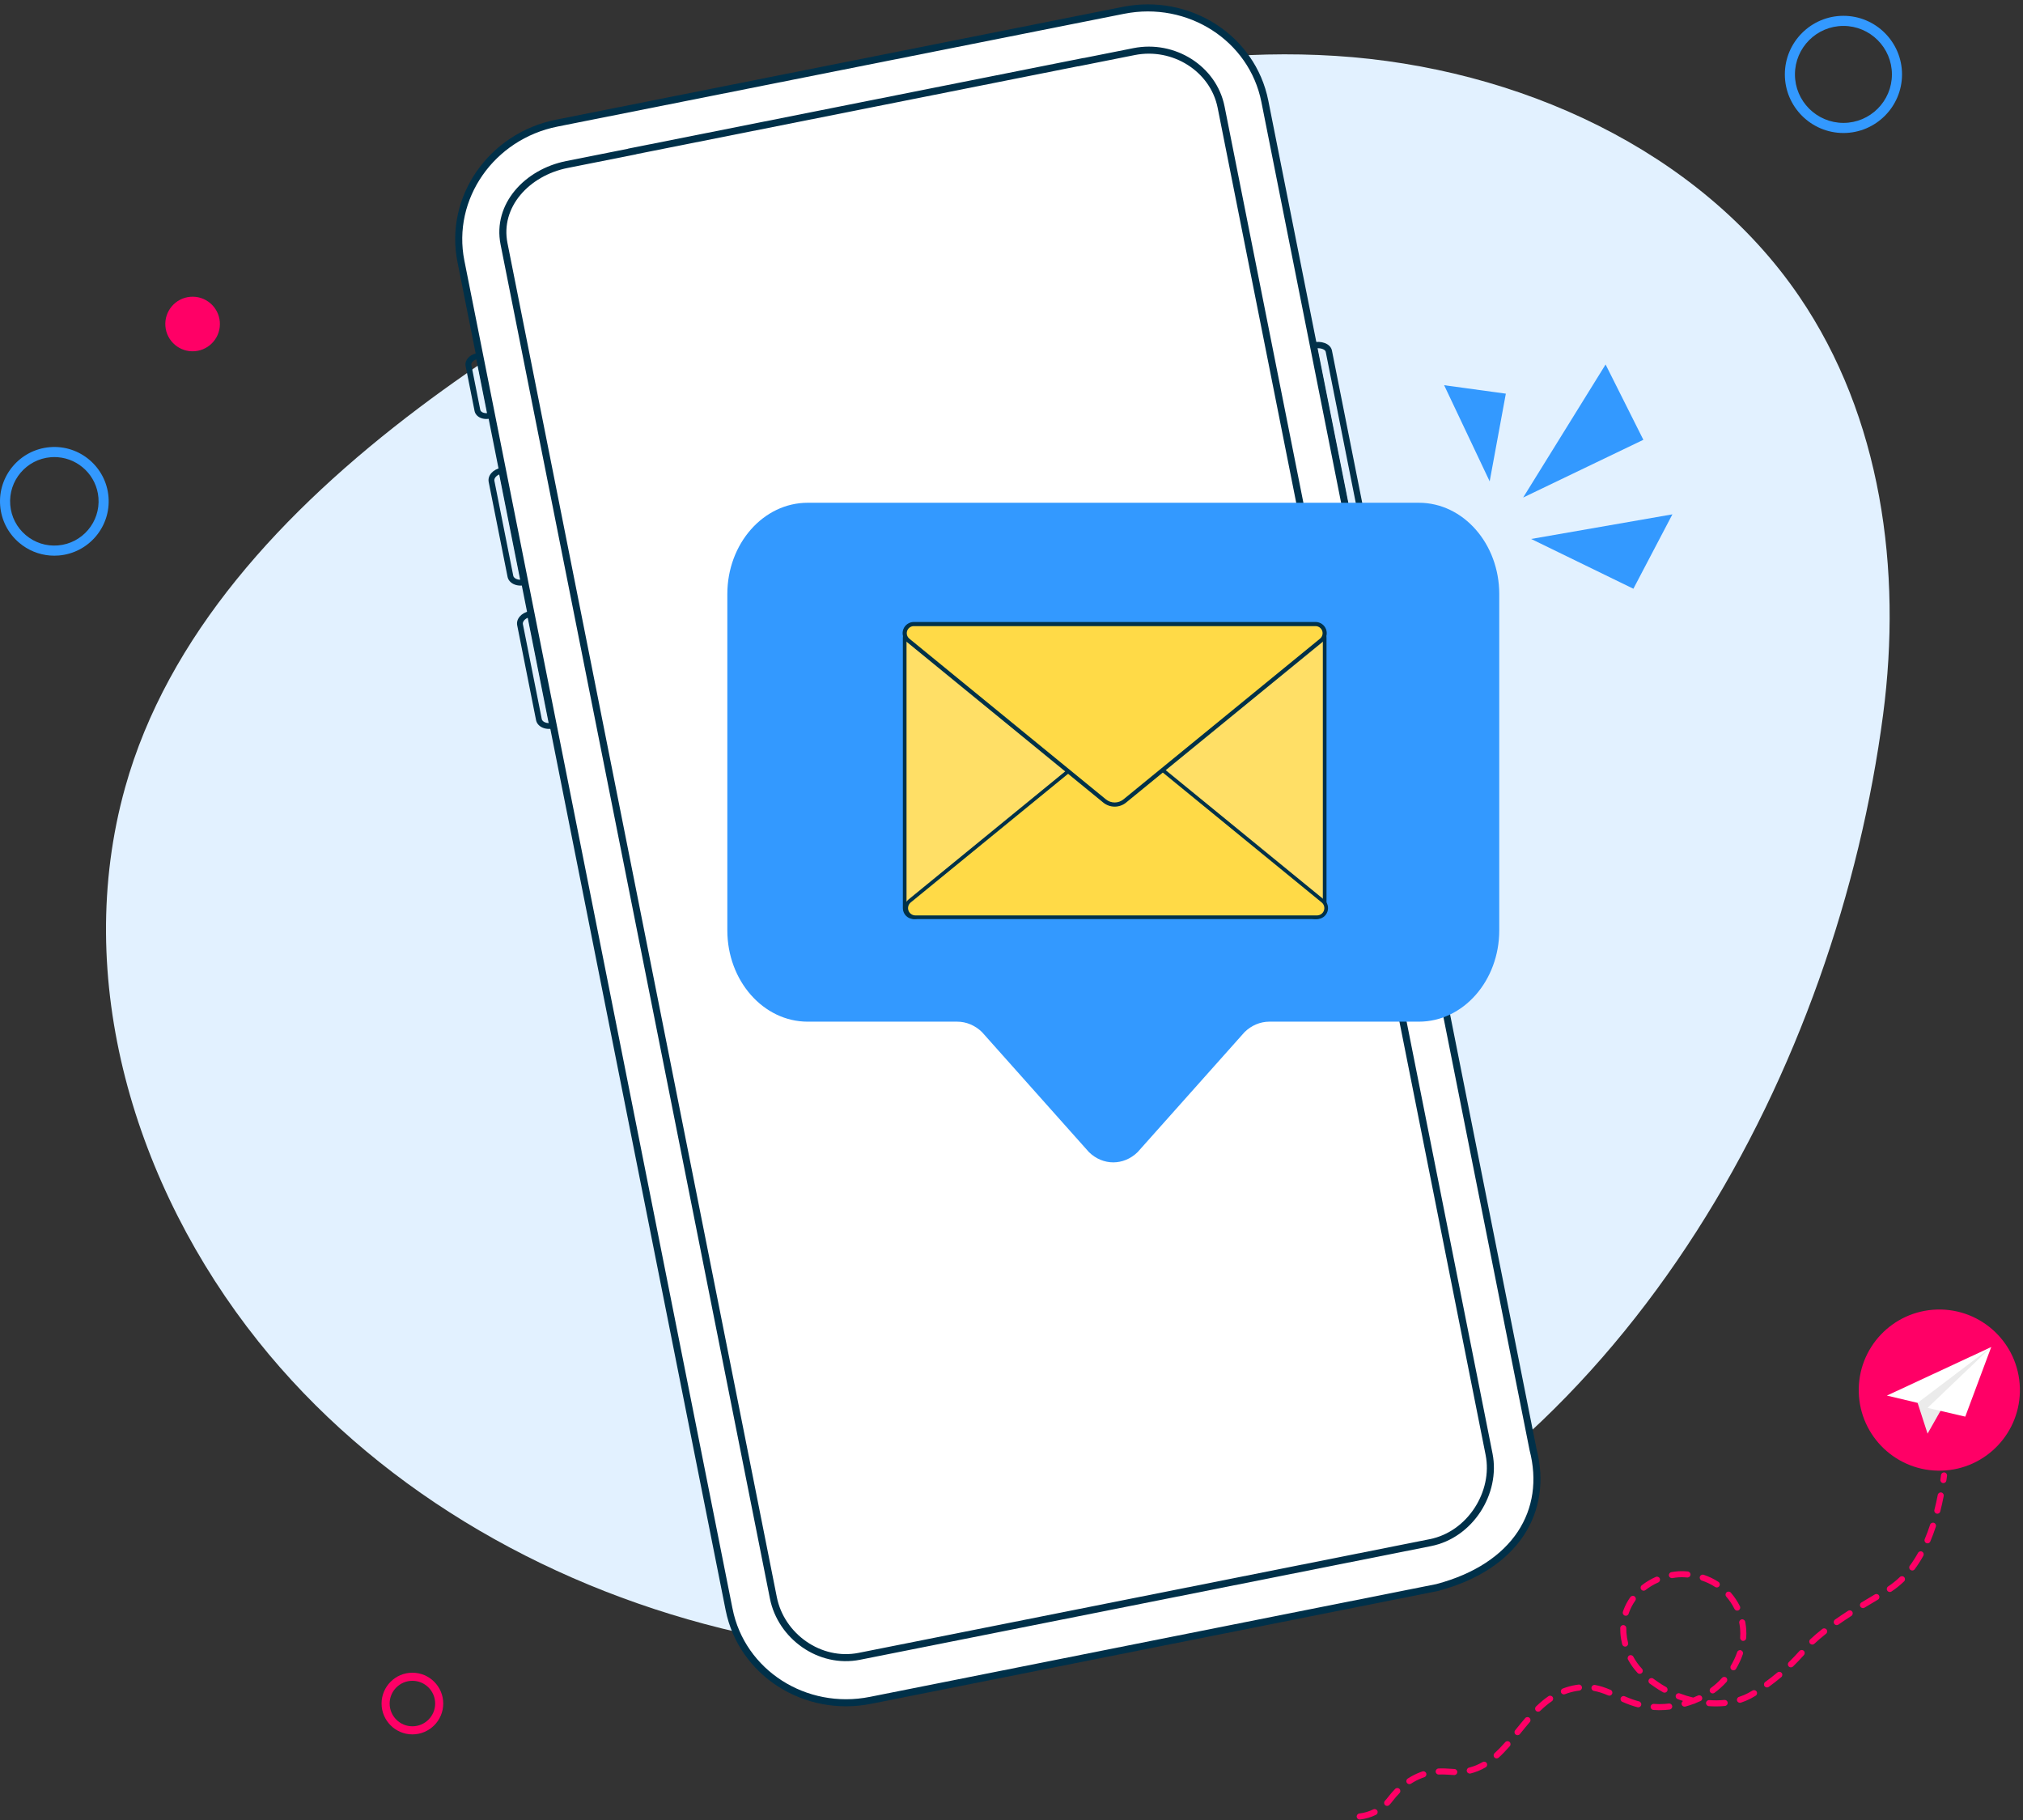 <?xml version="1.0" encoding="UTF-8" standalone="no"?><!DOCTYPE svg PUBLIC "-//W3C//DTD SVG 1.1//EN" "http://www.w3.org/Graphics/SVG/1.1/DTD/svg11.dtd"><svg width="100%" height="100%" viewBox="0 0 399 359" version="1.1" xmlns="http://www.w3.org/2000/svg" xmlns:xlink="http://www.w3.org/1999/xlink" xml:space="preserve" xmlns:serif="http://www.serif.com/" style="fill-rule:evenodd;clip-rule:evenodd;stroke-miterlimit:2;"><rect x="0" y="0" width="399" height="359" fill="#333333" stroke="none"/><g><path d="M363.585,5.113c-5.274,-0 -9.564,4.289 -9.564,9.562c0,5.273 4.29,9.563 9.564,9.563c5.272,0 9.562,-4.29 9.562,-9.563c0,-5.273 -4.29,-9.562 -9.562,-9.562Zm-0,21.118c-6.372,-0 -11.556,-5.184 -11.556,-11.556c-0,-6.371 5.184,-11.555 11.556,-11.555c6.371,0 11.555,5.184 11.555,11.555c-0,6.372 -5.184,11.556 -11.555,11.556Z" style="fill:#39f;fill-rule:nonzero;"/><path d="M43.354,63.46c0.242,2.965 -1.964,5.563 -4.928,5.806c-2.964,0.242 -5.562,-1.963 -5.805,-4.927c-0.242,-2.964 1.964,-5.563 4.928,-5.805c2.963,-0.243 5.562,1.964 5.805,4.926Z" style="fill:#f06;fill-rule:nonzero;"/><path d="M11.396,90.171c-0.455,-0.035 -0.919,-0.035 -1.388,0.003c-4.796,0.392 -8.378,4.613 -7.986,9.408c0.19,2.324 1.273,4.434 3.05,5.942c1.777,1.508 4.035,2.235 6.358,2.044c4.796,-0.392 8.378,-4.613 7.986,-9.409c-0.354,-4.325 -3.823,-7.665 -8.02,-7.988Zm-1.526,19.388c-2.232,-0.174 -4.348,-1.039 -6.087,-2.517c-2.183,-1.852 -3.514,-4.444 -3.747,-7.298c-0.482,-5.89 3.919,-11.074 9.809,-11.556c5.891,-0.482 11.075,3.919 11.556,9.809c0.482,5.89 -3.918,11.076 -9.808,11.557c-0.579,0.048 -1.155,0.048 -1.723,0.005Z" style="fill:#39f;fill-rule:nonzero;"/><path d="M81.339,331.487c-2.474,0 -4.488,2.012 -4.488,4.487c0,2.475 2.014,4.488 4.488,4.488c2.475,-0 4.488,-2.013 4.488,-4.488c0,-2.475 -2.013,-4.487 -4.488,-4.487Zm0,10.569c-3.353,-0 -6.082,-2.728 -6.082,-6.082c0,-3.353 2.729,-6.081 6.082,-6.081c3.354,0 6.082,2.728 6.082,6.081c0,3.354 -2.728,6.082 -6.082,6.082Z" style="fill:#f06;fill-rule:nonzero;"/><path d="M82.659,80.409c-27.009,20.345 -49.631,44.995 -57.981,74.902c-10.525,37.697 1.866,78.645 26.242,109.207c45.05,56.486 131.797,77.968 201.143,49.812c69.987,-28.416 110.268,-104.259 119.348,-173.42c3.744,-28.519 -0.336,-58.678 -16.557,-82.468c-19.637,-28.798 -55.412,-45.145 -91.455,-47.42c-36.043,-2.274 -72.214,8.233 -104.578,24.327c-24.156,12.013 -51.925,26.803 -76.162,45.06Z" style="fill:#e2f1ff;fill-rule:nonzero;"/><path d="M383.341,292.494c-0.043,0.004 -0.087,0.002 -0.132,-0.005c-0.327,-0.048 -0.552,-0.352 -0.504,-0.679c0.045,-0.298 0.088,-0.599 0.128,-0.905c0.045,-0.328 0.346,-0.557 0.673,-0.513c0.328,0.044 0.557,0.345 0.513,0.672c-0.043,0.311 -0.086,0.619 -0.131,0.922c-0.041,0.281 -0.274,0.488 -0.547,0.508Zm-1.195,6.042c-0.063,0.004 -0.126,-0.001 -0.191,-0.018c-0.32,-0.081 -0.513,-0.407 -0.432,-0.727c0.243,-0.948 0.467,-1.948 0.667,-2.972c0.064,-0.324 0.378,-0.535 0.701,-0.471c0.325,0.062 0.536,0.377 0.472,0.701c-0.205,1.046 -0.434,2.068 -0.681,3.037c-0.065,0.256 -0.286,0.431 -0.536,0.45Zm-1.937,5.84c-0.092,0.007 -0.187,-0.008 -0.277,-0.045c-0.304,-0.13 -0.446,-0.481 -0.316,-0.784c0.378,-0.892 0.735,-1.846 1.061,-2.838c0.103,-0.312 0.441,-0.484 0.755,-0.38c0.313,0.102 0.484,0.44 0.38,0.754c-0.335,1.023 -0.705,2.009 -1.096,2.931c-0.091,0.213 -0.291,0.346 -0.507,0.362Zm-47.34,6.739c-0.033,0.003 -0.066,0.002 -0.1,-0.001c-0.884,-0.082 -1.519,-0.048 -1.692,-0.035l-0.012,0.001c-0.399,0.029 -0.804,0.08 -1.207,0.152c-0.323,0.059 -0.635,-0.157 -0.694,-0.482c-0.059,-0.325 0.157,-0.636 0.482,-0.694c0.443,-0.08 0.892,-0.137 1.331,-0.169l0.014,-0.001c0.252,-0.018 0.94,-0.05 1.889,0.037c0.329,0.031 0.57,0.322 0.54,0.651c-0.028,0.295 -0.265,0.52 -0.551,0.541Zm44.33,-1.381c-0.139,0.01 -0.281,-0.028 -0.401,-0.118c-0.265,-0.196 -0.319,-0.57 -0.122,-0.835c0.573,-0.771 1.119,-1.619 1.621,-2.523c0.16,-0.289 0.524,-0.392 0.813,-0.232c0.289,0.16 0.392,0.524 0.232,0.813c-0.528,0.95 -1.103,1.843 -1.707,2.655c-0.108,0.145 -0.269,0.227 -0.436,0.24Zm-52.98,3.985c-0.191,0.014 -0.387,-0.065 -0.514,-0.227c-0.204,-0.26 -0.159,-0.636 0.101,-0.84c0.833,-0.654 1.764,-1.21 2.766,-1.652c0.302,-0.133 0.654,0.003 0.788,0.305c0.133,0.302 -0.003,0.654 -0.305,0.788c-0.91,0.402 -1.755,0.907 -2.511,1.499c-0.097,0.077 -0.211,0.118 -0.325,0.127Zm14.43,-0.643c-0.127,0.01 -0.257,-0.021 -0.371,-0.095c-0.801,-0.524 -1.686,-0.95 -2.632,-1.266c-0.313,-0.104 -0.482,-0.443 -0.377,-0.757c0.104,-0.313 0.443,-0.482 0.757,-0.377c1.042,0.348 2.02,0.82 2.907,1.399c0.276,0.181 0.353,0.551 0.172,0.827c-0.105,0.163 -0.277,0.256 -0.456,0.269Zm34.127,0.898c-0.21,0.015 -0.421,-0.081 -0.544,-0.268c-0.181,-0.276 -0.105,-0.647 0.171,-0.828c0.812,-0.534 1.59,-1.158 2.311,-1.855c0.239,-0.229 0.616,-0.223 0.846,0.014c0.229,0.238 0.222,0.617 -0.015,0.846c-0.775,0.749 -1.611,1.419 -2.485,1.994c-0.089,0.058 -0.187,0.09 -0.284,0.097Zm-52.078,4.689c-0.075,0.006 -0.153,-0.003 -0.229,-0.028c-0.314,-0.103 -0.485,-0.439 -0.383,-0.753c0.038,-0.118 0.079,-0.235 0.122,-0.354c0.329,-0.901 0.783,-1.758 1.35,-2.546c0.192,-0.268 0.566,-0.329 0.834,-0.136c0.268,0.193 0.329,0.566 0.136,0.834c-0.503,0.7 -0.905,1.459 -1.197,2.259c-0.038,0.104 -0.075,0.209 -0.109,0.313c-0.076,0.238 -0.29,0.394 -0.524,0.411Zm21.977,-1.015c-0.236,0.017 -0.469,-0.107 -0.58,-0.331c-0.433,-0.872 -0.993,-1.711 -1.621,-2.429c-0.218,-0.248 -0.193,-0.625 0.056,-0.843c0.248,-0.218 0.625,-0.193 0.842,0.056c0.696,0.793 1.316,1.722 1.794,2.684c0.147,0.296 0.027,0.655 -0.269,0.801c-0.072,0.036 -0.148,0.056 -0.222,0.062Zm24.807,-0.502c-0.216,0.016 -0.434,-0.087 -0.555,-0.285c-0.171,-0.282 -0.083,-0.65 0.199,-0.822c0.979,-0.597 1.892,-1.138 2.656,-1.588c0.284,-0.167 0.651,-0.073 0.818,0.211c0.168,0.285 0.074,0.652 -0.211,0.819c-0.76,0.448 -1.669,0.986 -2.64,1.579c-0.084,0.051 -0.175,0.079 -0.267,0.086Zm-5.174,3.357c-0.204,0.015 -0.409,-0.075 -0.534,-0.253c-0.19,-0.271 -0.124,-0.644 0.146,-0.833c0.793,-0.556 1.661,-1.138 2.579,-1.731c0.278,-0.18 0.648,-0.1 0.827,0.177c0.18,0.277 0.1,0.647 -0.177,0.827c-0.907,0.585 -1.761,1.159 -2.542,1.706c-0.092,0.064 -0.196,0.099 -0.299,0.107Zm-41.739,4.241c-0.284,0.021 -0.551,-0.165 -0.623,-0.452c-0.181,-0.724 -0.301,-1.456 -0.353,-2.176c-0.025,-0.345 -0.035,-0.69 -0.03,-1.028c0.004,-0.33 0.277,-0.595 0.605,-0.589c0.33,0.005 0.594,0.276 0.59,0.606c-0.005,0.303 0.005,0.614 0.027,0.923c0.048,0.652 0.155,1.316 0.321,1.974c0.08,0.32 -0.114,0.645 -0.435,0.725c-0.034,0.009 -0.068,0.015 -0.102,0.017Zm23.284,-1.124c-0.029,0.002 -0.059,0.002 -0.089,0c-0.329,-0.025 -0.575,-0.312 -0.551,-0.641c0.04,-0.531 0.041,-1.067 0.002,-1.594c-0.024,-0.335 -0.065,-0.674 -0.121,-1.007c-0.017,-0.102 -0.036,-0.203 -0.056,-0.303c-0.065,-0.324 0.146,-0.639 0.469,-0.703c0.325,-0.064 0.639,0.146 0.704,0.469c0.022,0.112 0.043,0.225 0.061,0.338c0.063,0.37 0.108,0.746 0.136,1.118c0.043,0.587 0.042,1.182 -0.003,1.772c-0.022,0.299 -0.261,0.53 -0.552,0.551Zm13.634,0.723c-0.172,0.012 -0.35,-0.05 -0.478,-0.185c-0.227,-0.239 -0.217,-0.618 0.023,-0.845c0.683,-0.648 1.484,-1.336 2.383,-2.042c0.259,-0.204 0.634,-0.159 0.839,0.101c0.204,0.259 0.159,0.634 -0.1,0.838c-0.87,0.685 -1.643,1.347 -2.299,1.97c-0.105,0.1 -0.235,0.153 -0.368,0.163Zm-34.034,5.771c-0.175,0.013 -0.354,-0.051 -0.482,-0.189c-0.748,-0.807 -1.379,-1.69 -1.877,-2.624c-0.156,-0.291 -0.045,-0.654 0.246,-0.809c0.291,-0.155 0.653,-0.045 0.809,0.247c0.45,0.844 1.021,1.642 1.698,2.373c0.225,0.242 0.21,0.621 -0.032,0.845c-0.103,0.096 -0.232,0.148 -0.362,0.157Zm18.476,-0.695c-0.118,0.008 -0.241,-0.018 -0.35,-0.084c-0.283,-0.169 -0.376,-0.536 -0.207,-0.82c0.522,-0.872 0.942,-1.772 1.248,-2.673c0.106,-0.313 0.445,-0.481 0.758,-0.375c0.313,0.107 0.48,0.446 0.374,0.758c-0.332,0.982 -0.789,1.96 -1.353,2.904c-0.104,0.173 -0.282,0.276 -0.47,0.29Zm11.338,-0.584c-0.169,0.013 -0.344,-0.047 -0.471,-0.178c-0.231,-0.237 -0.226,-0.616 0.011,-0.846c0.727,-0.708 1.413,-1.429 2.095,-2.199c0.219,-0.248 0.597,-0.27 0.844,-0.051c0.247,0.219 0.27,0.596 0.051,0.843c-0.703,0.793 -1.407,1.534 -2.156,2.263c-0.105,0.102 -0.238,0.158 -0.374,0.168Zm-44.782,5.335c-0.255,0.019 -0.503,-0.129 -0.601,-0.379c-0.119,-0.308 0.032,-0.654 0.34,-0.774c0.83,-0.324 1.701,-0.561 2.589,-0.706c0.178,-0.029 0.357,-0.055 0.532,-0.076c0.328,-0.042 0.626,0.193 0.665,0.521c0.04,0.328 -0.193,0.626 -0.521,0.666c-0.159,0.02 -0.321,0.043 -0.484,0.068c-0.805,0.133 -1.595,0.348 -2.347,0.641c-0.057,0.022 -0.115,0.035 -0.173,0.039Zm8.972,0.246c-0.093,0.006 -0.188,-0.008 -0.278,-0.047c-1.073,-0.458 -1.937,-0.73 -2.8,-0.883c-0.324,-0.057 -0.542,-0.367 -0.485,-0.692c0.058,-0.326 0.368,-0.542 0.694,-0.485c0.956,0.168 1.899,0.465 3.06,0.96c0.304,0.131 0.444,0.481 0.315,0.785c-0.091,0.212 -0.291,0.346 -0.506,0.362Zm10.888,-0.59c-0.112,0.008 -0.228,-0.016 -0.335,-0.075c-0.554,-0.31 -1.095,-0.646 -1.606,-0.999c-0.311,-0.213 -0.663,-0.455 -1.033,-0.726c-0.266,-0.194 -0.323,-0.569 -0.128,-0.835c0.195,-0.266 0.569,-0.325 0.835,-0.129c0.355,0.261 0.699,0.497 1.003,0.705c0.481,0.332 0.991,0.649 1.513,0.94c0.288,0.162 0.392,0.526 0.23,0.814c-0.101,0.183 -0.285,0.29 -0.479,0.305Zm20.209,-1.028c-0.2,0.014 -0.403,-0.072 -0.529,-0.247c-0.193,-0.267 -0.132,-0.641 0.135,-0.834c0.817,-0.59 1.621,-1.217 2.394,-1.868c0.254,-0.212 0.63,-0.179 0.843,0.073c0.212,0.253 0.18,0.631 -0.072,0.843c-0.796,0.668 -1.625,1.315 -2.465,1.921c-0.094,0.067 -0.199,0.104 -0.306,0.112Zm-10.712,1.175c-0.199,0.014 -0.401,-0.071 -0.527,-0.245c-0.194,-0.266 -0.136,-0.64 0.13,-0.835c0.803,-0.585 1.54,-1.251 2.187,-1.978c0.22,-0.246 0.598,-0.268 0.844,-0.048c0.247,0.22 0.268,0.598 0.049,0.844c-0.705,0.79 -1.504,1.512 -2.375,2.148c-0.093,0.069 -0.2,0.106 -0.308,0.114Zm-34.43,3.608c-0.171,0.013 -0.346,-0.048 -0.474,-0.18c-0.229,-0.238 -0.223,-0.616 0.014,-0.845c0.827,-0.8 1.627,-1.463 2.445,-2.027c0.272,-0.187 0.644,-0.118 0.83,0.154c0.188,0.272 0.119,0.643 -0.153,0.831c-0.763,0.526 -1.512,1.147 -2.29,1.9c-0.105,0.102 -0.237,0.157 -0.372,0.167Zm19.748,-0.862c-0.064,0.005 -0.13,-0.001 -0.194,-0.018c-0.955,-0.249 -1.875,-0.577 -2.987,-1.062c-0.303,-0.131 -0.44,-0.484 -0.309,-0.787c0.133,-0.303 0.484,-0.44 0.787,-0.309c1.052,0.46 1.92,0.768 2.81,1.002c0.32,0.083 0.512,0.409 0.428,0.729c-0.067,0.254 -0.287,0.427 -0.535,0.445Zm9.134,-0.134c-0.28,0.021 -0.544,-0.159 -0.62,-0.44c-0.071,-0.267 0.048,-0.541 0.276,-0.673c-0.36,-0.118 -0.719,-0.244 -1.073,-0.38c-0.307,-0.118 -0.462,-0.464 -0.344,-0.772c0.118,-0.309 0.464,-0.463 0.772,-0.344c0.865,0.331 1.755,0.607 2.65,0.82c0.319,-0.125 0.631,-0.26 0.937,-0.402c0.299,-0.14 0.656,-0.011 0.795,0.289c0.14,0.299 0.01,0.654 -0.289,0.794c-0.327,0.152 -0.66,0.296 -1.001,0.43c-0.089,0.067 -0.195,0.109 -0.308,0.119c-0.548,0.204 -1.11,0.385 -1.681,0.54c-0.038,0.01 -0.076,0.017 -0.114,0.019Zm10.92,-0.758c-0.268,0.019 -0.524,-0.145 -0.61,-0.412c-0.103,-0.314 0.069,-0.65 0.382,-0.753c0.625,-0.203 1.222,-0.453 1.776,-0.743c0.264,-0.139 0.559,-0.308 0.881,-0.504c0.281,-0.173 0.65,-0.084 0.821,0.198c0.172,0.282 0.084,0.649 -0.198,0.822c-0.343,0.209 -0.663,0.392 -0.95,0.543c-0.612,0.321 -1.272,0.596 -1.959,0.821c-0.047,0.015 -0.095,0.025 -0.143,0.028Zm-14.783,1.413c-0.794,0.059 -1.556,0.057 -2.329,-0.006c-0.33,-0.027 -0.575,-0.315 -0.548,-0.643c0.026,-0.33 0.316,-0.575 0.643,-0.548c0.713,0.057 1.414,0.058 2.147,0.006c0.261,-0.02 0.525,-0.046 0.808,-0.08c0.01,-0.001 0.019,-0.002 0.029,-0.002c0.316,-0.024 0.598,0.206 0.636,0.524c0.039,0.329 -0.195,0.626 -0.523,0.665c-0.3,0.036 -0.583,0.064 -0.863,0.084Zm11.31,-0.75c-0.876,0.064 -1.785,0.063 -2.702,-0.004c-0.33,-0.024 -0.577,-0.311 -0.553,-0.64c0.024,-0.329 0.311,-0.576 0.64,-0.552c1.017,0.073 2.015,0.062 2.973,-0.035c0.006,-0 0.011,-0.001 0.017,-0.001c0.322,-0.024 0.606,0.213 0.639,0.536c0.033,0.327 -0.206,0.621 -0.535,0.654c-0.157,0.016 -0.319,0.03 -0.479,0.042Zm-40.393,5.726c-0.147,0.011 -0.297,-0.032 -0.421,-0.132c-0.256,-0.209 -0.295,-0.585 -0.086,-0.841l0.149,-0.183c0.591,-0.729 1.201,-1.482 1.824,-2.207c0.215,-0.251 0.592,-0.28 0.843,-0.065c0.251,0.215 0.28,0.592 0.065,0.843c-0.612,0.713 -1.218,1.459 -1.805,2.182l-0.149,0.184c-0.108,0.132 -0.261,0.207 -0.42,0.219Zm-4.118,4.577c-0.177,0.013 -0.358,-0.053 -0.487,-0.196c-0.222,-0.244 -0.203,-0.622 0.042,-0.843c0.656,-0.595 1.341,-1.301 2.096,-2.162c0.217,-0.248 0.595,-0.273 0.844,-0.056c0.248,0.218 0.273,0.596 0.055,0.844c-0.785,0.896 -1.503,1.635 -2.193,2.259c-0.103,0.094 -0.229,0.144 -0.357,0.154Zm-5.303,2.992c-0.285,0.02 -0.552,-0.167 -0.623,-0.454c-0.079,-0.321 0.117,-0.644 0.438,-0.723c0.93,-0.227 1.805,-0.586 2.678,-1.094c0.286,-0.165 0.652,-0.069 0.818,0.216c0.165,0.286 0.069,0.652 -0.216,0.818c-0.974,0.566 -1.953,0.965 -2.995,1.221c-0.033,0.008 -0.067,0.013 -0.1,0.016Zm-3.049,0.289c-0.024,0.002 -0.048,0.002 -0.072,0.001c-0.242,-0.011 -0.488,-0.028 -0.749,-0.045c-0.68,-0.044 -1.45,-0.094 -2.274,-0.057c-0.33,0.016 -0.609,-0.239 -0.624,-0.569c-0.016,-0.33 0.237,-0.61 0.569,-0.625c0.89,-0.041 1.697,0.012 2.408,0.059c0.254,0.017 0.495,0.032 0.725,0.043c0.33,0.016 0.585,0.295 0.57,0.624c-0.014,0.306 -0.255,0.547 -0.553,0.569Zm-8.862,1.795c-0.211,0.016 -0.423,-0.08 -0.546,-0.27c-0.179,-0.277 -0.102,-0.647 0.175,-0.826c0.766,-0.498 1.576,-0.912 2.407,-1.232c0.165,-0.063 0.33,-0.122 0.494,-0.177c0.314,-0.104 0.652,0.065 0.756,0.377c0.105,0.314 -0.064,0.652 -0.377,0.758c-0.147,0.048 -0.296,0.102 -0.444,0.158c-0.754,0.29 -1.489,0.666 -2.184,1.118c-0.088,0.057 -0.184,0.087 -0.281,0.094Zm-4.382,4.291c-0.163,0.011 -0.328,-0.042 -0.456,-0.162c-0.239,-0.227 -0.25,-0.606 -0.023,-0.845c0.226,-0.238 0.44,-0.493 0.636,-0.757c0.002,-0.003 0.005,-0.007 0.007,-0.01c0.438,-0.566 0.9,-1.096 1.373,-1.577c0.231,-0.235 0.609,-0.239 0.844,-0.008c0.236,0.232 0.24,0.611 0.007,0.846c-0.438,0.446 -0.867,0.939 -1.275,1.466c-0.224,0.301 -0.467,0.591 -0.724,0.862c-0.106,0.112 -0.246,0.174 -0.389,0.185Zm-5.411,2.686c-0.316,0.024 -0.598,-0.206 -0.636,-0.524c-0.039,-0.328 0.194,-0.626 0.522,-0.666c0.971,-0.117 1.896,-0.389 2.749,-0.809c0.297,-0.147 0.655,-0.024 0.801,0.271c0.146,0.297 0.024,0.655 -0.272,0.801c-0.974,0.48 -2.029,0.79 -3.135,0.925c-0.01,0.001 -0.019,0.002 -0.029,0.002Z" style="fill:#f06;fill-rule:nonzero;"/><path d="M382.041,258.268c8.773,-0.251 16.089,6.658 16.34,15.432c0.251,8.774 -6.658,16.09 -15.432,16.341c-8.774,0.251 -16.091,-6.659 -16.341,-15.432c-0.251,-8.774 6.658,-16.09 15.433,-16.341Z" style="fill:#f06;fill-rule:nonzero;"/><path d="M378.212,276.676l1.964,6.067l2.769,-4.877l9.788,-12.202l-9.508,5.413c0,0 -4.487,3.498 -4.645,3.863c-0.159,0.364 -0.368,1.736 -0.368,1.736Z" style="fill:#ebebeb;fill-rule:nonzero;"/><path d="M372.157,275.236l20.576,-9.572l-14.521,11.012l-6.055,-1.44Z" style="fill:#fff;fill-rule:nonzero;"/><path d="M387.612,279.39l-7.43,-1.732l12.551,-11.994l-5.121,13.726Z" style="fill:#fff;fill-rule:nonzero;"/><path d="M297.645,304.498l-137.747,27.42c-3.626,0.722 -7.13,-1.528 -7.825,-5.025l-58.048,-291.792l144.313,-28.728l59.307,298.125Z" style="fill:#fff;fill-rule:nonzero;"/><path d="M93.948,70.872c-0.625,0.214 -1.067,0.688 -0.984,1.105l1.761,8.858c0.055,0.275 0.318,0.433 0.469,0.504c0.246,0.113 0.55,0.162 0.863,0.141l-2.109,-10.608Zm1.966,11.759c-0.428,0 -0.84,-0.084 -1.201,-0.251c-0.594,-0.275 -1,-0.756 -1.112,-1.321l-1.763,-8.858c-0.224,-1.132 0.726,-2.242 2.163,-2.528l0.845,-0.169l2.564,12.895l-0.845,0.168c-0.218,0.043 -0.436,0.064 -0.651,0.064Z" style="fill:#003049;fill-rule:nonzero;"/><path d="M259.786,68.676l6.939,34.886c0.905,-0.338 1.363,-0.932 1.29,-1.296l-6.541,-32.889c-0.044,-0.218 -0.274,-0.419 -0.632,-0.55c-0.303,-0.112 -0.668,-0.163 -1.056,-0.151Zm5.966,36.406l-7.447,-37.439l0.614,-0.121c0.836,-0.167 1.673,-0.121 2.355,0.13c0.777,0.285 1.297,0.825 1.427,1.481l6.541,32.889c0.254,1.276 -1.01,2.566 -2.877,2.937l-0.613,0.123Z" style="fill:#003049;fill-rule:nonzero;"/><path d="M98.463,93.571c-0.637,0.284 -1.046,0.795 -0.952,1.265l3.719,18.701c0.07,0.349 0.394,0.546 0.58,0.632c0.229,0.106 0.499,0.164 0.784,0.172l-4.131,-20.77Zm4.202,21.919c-0.476,0 -0.934,-0.094 -1.335,-0.279c-0.655,-0.303 -1.102,-0.831 -1.224,-1.45l-3.72,-18.701c-0.248,-1.246 0.808,-2.472 2.403,-2.789l0.563,-0.112l4.604,23.147l-0.563,0.112c-0.244,0.048 -0.488,0.072 -0.728,0.072Z" style="fill:#003049;fill-rule:nonzero;"/><path d="M104.086,121.838c-0.636,0.286 -1.046,0.796 -0.953,1.266l3.72,18.701c0.07,0.349 0.394,0.547 0.581,0.632c0.228,0.106 0.498,0.164 0.783,0.173l-4.131,-20.772Zm4.202,21.92c-0.477,0 -0.935,-0.094 -1.335,-0.279c-0.655,-0.302 -1.101,-0.83 -1.225,-1.45l-3.719,-18.701c-0.249,-1.247 0.807,-2.472 2.402,-2.789l0.563,-0.113l4.605,23.148l-0.563,0.112c-0.244,0.048 -0.488,0.072 -0.728,0.072Z" style="fill:#003049;fill-rule:nonzero;"/><path d="M143.801,317.42c2.482,12.47 14.972,20.493 27.901,17.919l111.742,-22.244c15.622,-4.143 22.056,-15.152 18.917,-27.238l-52.896,-265.899c-2.481,-12.469 -14.972,-20.492 -27.901,-17.918l-111.741,22.243c-12.929,2.574 -21.398,14.769 -18.917,27.238l52.895,265.899Z" style="fill:#fff;fill-rule:nonzero;"/><path d="M143.801,317.42c2.482,12.47 14.972,20.493 27.901,17.919l111.742,-22.244c15.622,-4.143 22.056,-15.152 18.917,-27.238l-52.896,-265.899c-2.481,-12.469 -14.972,-20.492 -27.901,-17.918l-111.741,22.243c-12.929,2.574 -21.398,14.769 -18.917,27.238l52.895,265.899Z" style="fill:none;stroke:#003049;stroke-width:1.39px;"/><path d="M293.693,286.806c1.504,7.564 -3.718,15.869 -11.563,17.43l-112.626,22.419c-7.846,1.562 -15.467,-3.969 -16.972,-11.534l-53.124,-267.043c-1.505,-7.566 4.549,-14.069 12.394,-15.631l12.883,-2.564l-0.004,-0.02l88.504,-17.618l0.004,0.02l10.484,-2.087c7.844,-1.562 15.661,3.381 17.167,10.946l52.853,265.682Z" style="fill:none;stroke:#003049;stroke-width:1.39px;"/><path d="M279.845,99.155l-120.538,0c-8.756,0 -15.854,8.069 -15.854,18.02l-0,66.298c-0,9.952 7.098,18.02 15.854,18.02l29.485,0c1.79,0 3.522,0.727 4.883,2.05l21.109,23.687c2.758,2.682 6.825,2.682 9.584,0l21.109,-23.687c1.361,-1.323 3.092,-2.05 4.882,-2.05l29.486,0c8.756,0 15.855,-8.068 15.855,-18.02l-0,-66.298c-0,-9.951 -7.099,-18.02 -15.855,-18.02Z" style="fill:#39f;fill-rule:nonzero;"/><path d="M322.156,116.112l-20.163,-9.818l27.859,-4.856l-7.696,14.674Z" style="fill:#39f;fill-rule:nonzero;"/><path d="M324.123,86.737l-23.711,11.389l16.261,-26.243l7.45,14.854Z" style="fill:#39f;fill-rule:nonzero;"/><path d="M297,77.637l-3.189,17.297l-8.981,-18.964l12.17,1.667Z" style="fill:#39f;fill-rule:nonzero;"/><path d="M180.239,123.994c-0.303,-0 -0.606,0.076 -0.88,0.23c-0.571,0.319 -0.924,0.921 -0.924,1.574l0,53.297c0,0.653 0.353,1.256 0.924,1.575c0.274,0.153 0.577,0.23 0.88,0.23c0.328,-0 0.656,-0.09 0.945,-0.267l31.37,-19.255c3.129,-1.92 4.997,-5.26 4.997,-8.932c0,-3.672 -1.868,-7.01 -4.997,-8.931l-31.37,-19.254c-0.289,-0.178 -0.617,-0.267 -0.945,-0.267Z" style="fill:#ffdf66;fill-rule:nonzero;"/><path d="M180.239,124.356c-0.246,0 -0.489,0.063 -0.704,0.184c-0.455,0.255 -0.738,0.737 -0.738,1.258l-0,53.297c-0,0.522 0.283,1.004 0.738,1.259c0.215,0.119 0.458,0.183 0.704,0.183c0.267,0 0.528,-0.074 0.756,-0.213l31.369,-19.255c3.022,-1.854 4.826,-5.077 4.826,-8.623c-0,-3.544 -1.804,-6.768 -4.826,-8.622l-31.369,-19.255c-0.228,-0.139 -0.489,-0.213 -0.756,-0.213Zm0,56.905c-0.369,0 -0.735,-0.095 -1.058,-0.276c-0.683,-0.382 -1.108,-1.106 -1.108,-1.89l-0,-53.297c-0,-0.783 0.425,-1.507 1.108,-1.891c0.323,-0.18 0.689,-0.276 1.058,-0.276c0.401,0 0.793,0.112 1.134,0.321l31.371,19.254c3.237,1.988 5.17,5.442 5.17,9.24c-0,3.8 -1.933,7.254 -5.17,9.241l-31.371,19.255c-0.341,0.209 -0.733,0.319 -1.134,0.319Z" style="fill:#003149;fill-rule:nonzero;"/><path d="M259.464,123.994c-0.328,-0 -0.656,0.088 -0.945,0.267l-31.37,19.254c-3.129,1.921 -4.997,5.259 -4.997,8.931c-0,3.672 1.868,7.012 4.997,8.932l31.37,19.255c0.289,0.177 0.617,0.267 0.945,0.267c0.302,-0 0.606,-0.077 0.88,-0.23c0.571,-0.319 0.924,-0.922 0.924,-1.575l-0,-53.297c-0,-0.653 -0.353,-1.255 -0.924,-1.574c-0.274,-0.154 -0.578,-0.23 -0.88,-0.23Z" style="fill:#ffdf66;fill-rule:nonzero;"/><path d="M259.464,124.356c-0.267,0 -0.528,0.074 -0.756,0.213l-31.369,19.255c-3.022,1.854 -4.826,5.078 -4.826,8.622c0,3.546 1.804,6.769 4.826,8.623l31.369,19.255c0.228,0.139 0.489,0.213 0.756,0.213c0.246,0 0.489,-0.064 0.704,-0.183c0.455,-0.255 0.737,-0.737 0.737,-1.259l0,-53.297c0,-0.521 -0.282,-1.003 -0.737,-1.258c-0.215,-0.121 -0.458,-0.184 -0.704,-0.184Zm-0,56.905c-0.401,0 -0.793,-0.11 -1.134,-0.319l-31.371,-19.255c-3.237,-1.987 -5.17,-5.441 -5.17,-9.241c0,-3.798 1.933,-7.252 5.17,-9.24l31.371,-19.254c0.341,-0.209 0.733,-0.321 1.134,-0.321c0.369,0 0.735,0.096 1.058,0.276c0.683,0.384 1.108,1.108 1.108,1.891l0,53.297c0,0.784 -0.425,1.508 -1.108,1.89c-0.323,0.182 -0.689,0.276 -1.058,0.276Z" style="fill:#003149;fill-rule:nonzero;"/><path d="M180.538,179.997c-0.381,0 -0.721,-0.24 -0.849,-0.598c-0.128,-0.36 -0.016,-0.762 0.278,-1.003l38.76,-31.689c0.4,-0.327 0.906,-0.507 1.423,-0.507c0.517,0 1.023,0.18 1.424,0.507l38.759,31.689c0.295,0.241 0.407,0.643 0.279,1.003c-0.128,0.358 -0.468,0.598 -0.85,0.598l-79.224,0Z" style="fill:#ffda47;fill-rule:nonzero;"/><path d="M220.15,146.562c-0.434,-0 -0.857,0.151 -1.193,0.426l-38.76,31.689c-0.177,0.144 -0.243,0.385 -0.167,0.599c0.076,0.215 0.281,0.359 0.508,0.359l79.224,-0c0.228,-0 0.432,-0.144 0.509,-0.359c0.076,-0.214 0.009,-0.455 -0.167,-0.599l-38.76,-31.689c-0.336,-0.275 -0.759,-0.426 -1.194,-0.426Zm39.612,33.797l-79.224,-0c-0.533,-0 -1.011,-0.337 -1.19,-0.839c-0.179,-0.502 -0.023,-1.067 0.39,-1.405l38.76,-31.688c0.465,-0.38 1.052,-0.59 1.652,-0.59c0.601,0 1.188,0.21 1.653,0.59l38.759,31.689c0.413,0.337 0.57,0.901 0.391,1.404c-0.179,0.502 -0.658,0.839 -1.191,0.839Z" style="fill:#003149;fill-rule:nonzero;"/><path d="M220.15,145.297c-0.725,0 -1.433,0.254 -1.994,0.712l-38.759,31.689c-0.591,0.483 -0.814,1.285 -0.558,2.003c0.256,0.719 0.936,1.199 1.699,1.199l79.224,-0c0.763,-0 1.443,-0.48 1.7,-1.199c0.256,-0.718 0.033,-1.52 -0.558,-2.003l-38.759,-31.689c-0.561,-0.458 -1.269,-0.712 -1.995,-0.712Z" style="fill:#ffda47;fill-rule:nonzero;"/><path d="M220.15,145.66c-0.641,0 -1.268,0.223 -1.765,0.63l-38.759,31.688c-0.471,0.385 -0.651,1.029 -0.446,1.602c0.205,0.573 0.751,0.957 1.358,0.957l79.224,0c0.608,0 1.154,-0.384 1.358,-0.957c0.204,-0.573 0.026,-1.217 -0.445,-1.602l-38.759,-31.688c-0.497,-0.407 -1.124,-0.63 -1.766,-0.63Zm39.612,35.601l-79.224,0c-0.913,0 -1.733,-0.577 -2.04,-1.438c-0.307,-0.861 -0.039,-1.827 0.67,-2.406l38.759,-31.688c0.625,-0.512 1.415,-0.794 2.223,-0.794c0.808,-0 1.598,0.282 2.224,0.794l38.759,31.688c0.708,0.579 0.976,1.545 0.67,2.406c-0.307,0.861 -1.127,1.438 -2.041,1.438Z" style="fill:#003149;fill-rule:nonzero;"/><path d="M219.852,158.676c0.725,-0 1.433,-0.253 1.994,-0.712l38.759,-31.688c0.591,-0.483 0.814,-1.285 0.558,-2.003c-0.257,-0.72 -0.937,-1.199 -1.699,-1.199l-79.225,0c-0.763,0 -1.443,0.479 -1.699,1.199c-0.256,0.718 -0.033,1.52 0.558,2.003l38.759,31.688c0.561,0.459 1.269,0.712 1.995,0.712Z" style="fill:#ffda47;fill-rule:nonzero;"/><path d="M221.587,157.647l38.759,-31.688c0.455,-0.372 0.629,-0.995 0.432,-1.549c-0.199,-0.555 -0.727,-0.926 -1.314,-0.926l-79.225,-0c-0.587,-0 -1.115,0.371 -1.314,0.926c-0.197,0.554 -0.024,1.177 0.432,1.549l38.759,31.688c0.488,0.4 1.105,0.62 1.736,0.62c0.63,0 1.247,-0.22 1.735,-0.62Zm39.962,-33.512c0.313,0.879 0.038,1.867 -0.685,2.458l-38.759,31.688c-0.635,0.519 -1.435,0.804 -2.253,0.804c-0.819,-0 -1.619,-0.285 -2.254,-0.804l-38.759,-31.688c-0.724,-0.591 -0.999,-1.579 -0.685,-2.458c0.314,-0.88 1.152,-1.47 2.085,-1.47l79.225,-0c0.933,-0 1.771,0.59 2.085,1.47Z" style="fill:#003149;fill-rule:nonzero;"/></g></svg>